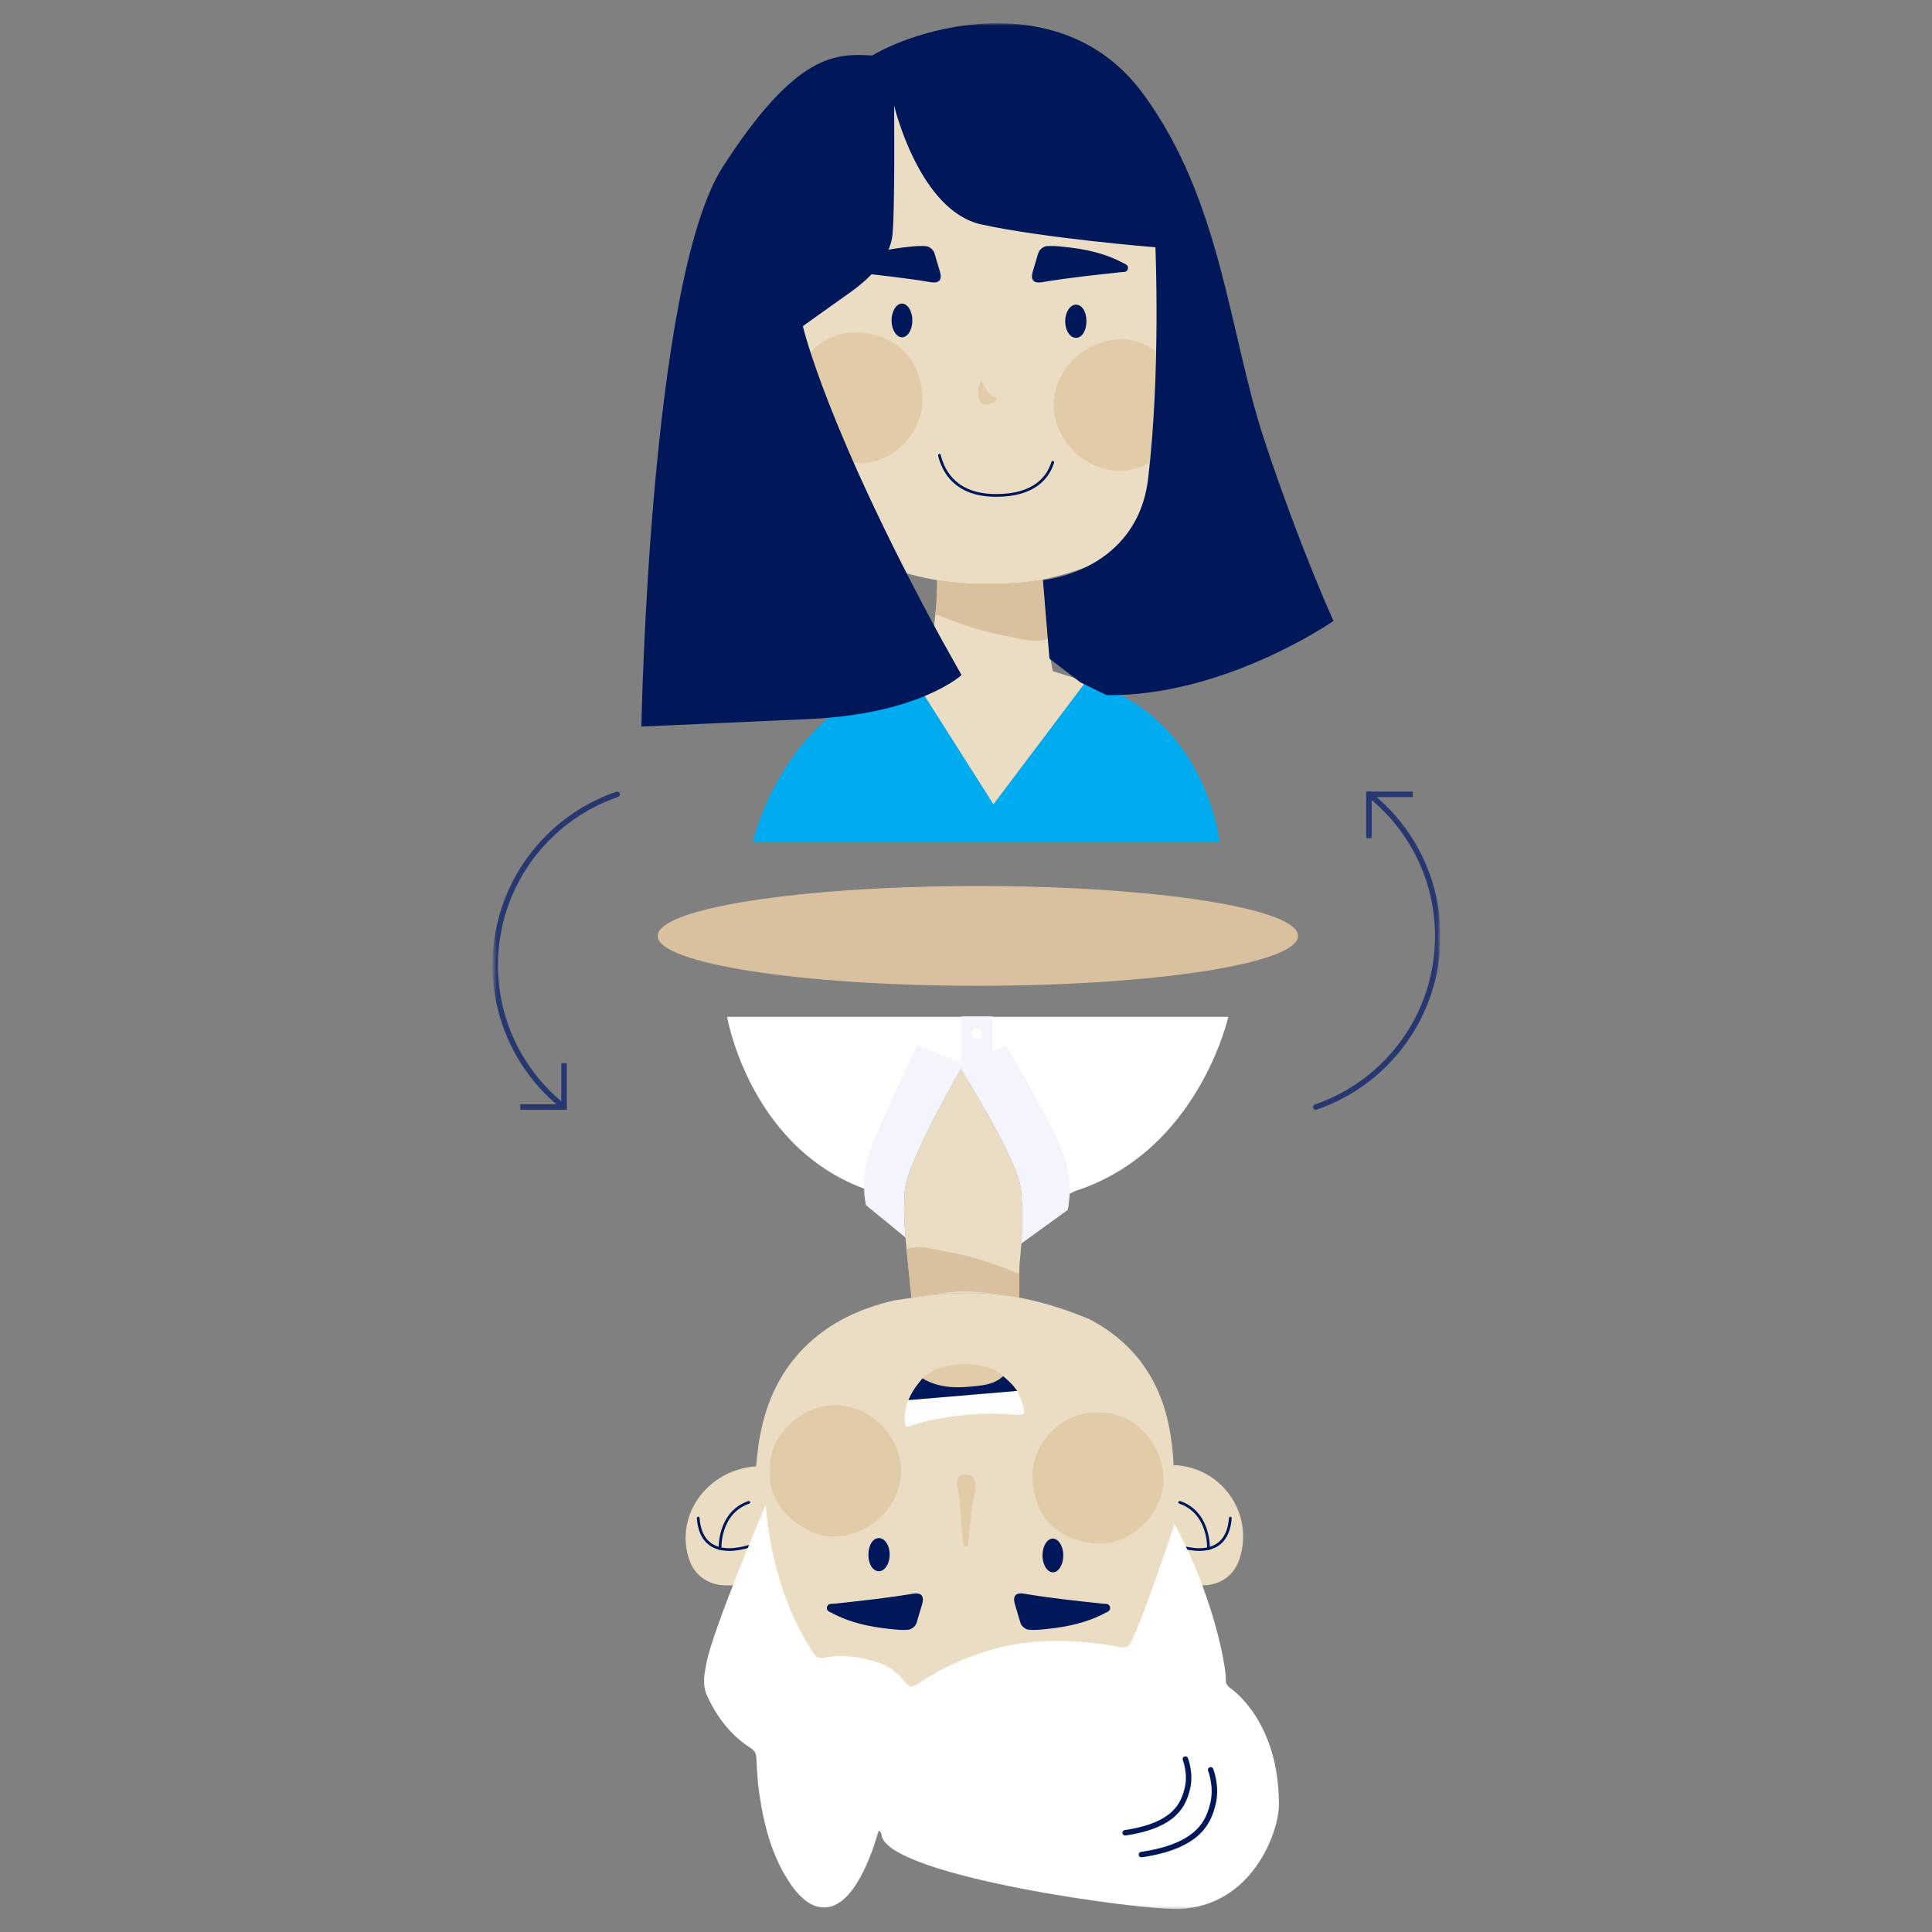 <?xml version="1.0" encoding="UTF-8"?> <svg xmlns="http://www.w3.org/2000/svg" width="706" height="706" viewBox="0 0 706 706" fill="none"><rect x="0" y="0" width="706" height="706" fill="#808080" stroke="none"/><path fill-rule="evenodd" clip-rule="evenodd" d="M330.871 452.203C331.481 459.152 332.516 468.4 333.102 474.255C345.24 472.515 357.375 471.386 372.319 474.165C372.52 469.823 372.459 461.881 372.581 461.901C372.816 459.316 373.056 456.73 373.287 454.145C373.383 452.629 373.892 443.623 373.148 434.951C372.313 425.21 355.312 397.434 351.094 390.673C346.892 398.013 331.485 425.474 330.684 434.821C329.891 444.074 330.972 452.285 330.972 452.285L330.871 452.203Z" fill="#EBDDC4"></path><path fill-rule="evenodd" clip-rule="evenodd" d="M384.705 245.261L383.78 240.178C383.023 235.398 382.477 228.956 382.11 223.391C381.786 219.515 381.462 215.639 381.138 211.762C380.765 211.84 380.383 211.926 380.015 211.997C372.213 213.514 357.575 213.754 349.673 212.914C347.526 212.733 345.318 212.451 343.097 212.094C342.806 215.199 342.16 221.195 341.632 226.135L339.107 245.554L333.095 246.828L355.07 281.441L363.028 293.974L386.478 262.879L396.907 249.05L384.705 245.261Z" fill="#EBDDC4"></path><path fill-rule="evenodd" clip-rule="evenodd" d="M436.62 125.135C436.335 122.831 436.163 120.509 435.744 118.232C434.237 110.042 431.008 79.472 430.075 73.924C426.947 55.322 417.296 41.273 400.477 32.451C392.999 28.529 379.042 24.467 367.002 23.45C359.099 22.61 344.462 22.85 336.661 24.367C322.878 27.047 305.144 33.739 296.031 42.912C286.461 52.547 281.464 64.496 279.391 77.874C278.925 80.882 278.197 88.415 278.2 89.14C278.228 96.554 285.667 156.892 286.599 162.441C289.728 181.043 299.38 195.092 316.197 203.913C323.677 207.836 337.633 211.898 349.673 212.914C357.575 213.755 372.213 213.514 380.015 211.997C393.797 209.318 411.53 202.626 420.643 193.452C430.215 183.818 435.212 171.868 437.284 158.489C437.75 155.483 438.477 147.949 438.474 147.225C438.446 139.811 438.089 132.428 436.62 125.135Z" fill="#EBDDC4"></path><path fill-rule="evenodd" clip-rule="evenodd" d="M424.937 571.431C423.113 574.64 422.784 578.321 421.749 581.774C418.824 591.541 415.229 601.019 410.583 610.108C409.646 611.94 408.831 612.648 406.566 612.234C390.846 609.36 375.149 608.733 359.563 613.255C350.248 615.958 341.535 619.957 333.48 625.317C331.276 626.784 330.25 627.412 328.238 624.641C324.179 619.053 317.839 617.064 311.245 615.983C307.28 615.333 303.287 615.216 299.363 616.04C297.147 616.506 296.069 615.895 294.955 613.925C286.751 599.416 281.796 583.802 278.798 567.501C278.38 565.23 278.208 562.912 277.924 560.615C276.459 553.339 276.102 545.976 276.074 538.579C276.072 537.857 276.796 530.342 277.261 527.342C279.33 513.996 284.314 502.077 293.862 492.465C302.953 483.314 314.304 478.077 326.792 475.193C347.431 472.07 366.661 469.039 398.052 482.031C414.829 490.829 424.456 504.844 427.577 523.402C428.507 528.936 428.977 534.532 428.96 540.157C428.461 546.273 428.126 552.401 427.021 558.456C426.234 562.765 425.625 567.105 424.937 571.431Z" fill="#EBDDC4"></path><path fill-rule="evenodd" clip-rule="evenodd" d="M424.797 566.644C425.485 562.318 426.094 557.977 426.881 553.669C427.986 547.614 428.321 541.485 428.82 535.37C446.291 536.003 458.224 552.76 453.05 569.394C451.167 575.445 446.367 579.054 440.022 579.32C436.693 579.458 433.416 579.088 430.137 578.643C428.357 574.644 426.577 570.644 424.797 566.644Z" fill="#EBDDC4"></path><path fill-rule="evenodd" clip-rule="evenodd" d="M389.131 433.996C389.337 433.778 389.544 433.56 389.751 433.343C389.544 433.56 389.337 433.778 389.131 433.996Z" fill="#F3EDED"></path><path fill-rule="evenodd" clip-rule="evenodd" d="M319.925 435.767L320.493 433.471C326.008 419.072 332.709 390.579 348.766 389.481C350.889 389.097 360.175 390.374 362.501 390.374C362.501 390.374 365.579 405.419 372.074 411.229L371.819 411.33L383.252 439.612L392.84 435.286C392.84 435.286 392.843 435.255 392.843 435.25C437.937 420.746 448.85 371.564 448.85 371.564H265.695C265.695 371.564 274.273 421.864 319.925 435.767Z" fill="white"></path><mask id="mask0" maskUnits="userSpaceOnUse" x="180" y="8" width="346" height="690"><path fill-rule="evenodd" clip-rule="evenodd" d="M180.472 697.596H525.892V8.5H180.472V697.596Z" fill="white"></path></mask><g mask="url(#mask0)"><path fill-rule="evenodd" clip-rule="evenodd" d="M351.293 390.325H362.743V371.414H351.293V390.325Z" fill="#F4F5FC"></path><path fill-rule="evenodd" clip-rule="evenodd" d="M355.07 377.833C355.07 376.76 355.94 375.891 357.012 375.891C358.085 375.891 358.955 376.76 358.955 377.833C358.955 378.905 358.085 379.774 357.012 379.774C355.94 379.774 355.07 378.905 355.07 377.833Z" fill="white"></path><path fill-rule="evenodd" clip-rule="evenodd" d="M367.657 382.117L350.152 389.174C350.152 389.174 372.194 423.826 373.148 434.951C373.963 444.459 373.272 454.372 373.272 454.372L390.163 442.148C390.163 442.148 392.607 432.097 388.533 421.232C384.459 410.367 367.657 382.117 367.657 382.117Z" fill="#F4F5FC"></path><path fill-rule="evenodd" clip-rule="evenodd" d="M335.117 381.966L352.153 388.833C352.153 388.833 331.612 423.993 330.683 434.82C329.89 444.073 330.971 452.284 330.971 452.284L316.445 440.389C316.445 440.389 314.066 430.608 318.031 420.033C321.997 409.459 335.117 381.966 335.117 381.966Z" fill="#F4F5FC"></path><path fill-rule="evenodd" clip-rule="evenodd" d="M281.43 537.279C280.382 524.33 293.386 513.395 305.256 513.46C318.315 513.531 329.38 525.101 329.288 537.696C329.197 550.457 317.754 561.462 304.582 561.532C293.61 561.59 279.953 550.223 281.43 537.279Z" fill="#E2CCA8"></path><path fill-rule="evenodd" clip-rule="evenodd" d="M401.168 516.343C414.066 515.07 425.449 528.108 425.223 540.831C425.008 552.829 413.83 564.699 400.897 564.03C386.593 563.289 377.403 554.103 377.267 539.13C377.164 527.915 387.948 515.263 401.168 516.343Z" fill="#E2CCA8"></path><path fill-rule="evenodd" clip-rule="evenodd" d="M371.732 508.272C372.364 509.792 373.138 511.269 373.601 512.838C374.812 516.943 374.496 517.291 370.117 516.925C358.971 515.994 348.001 517.117 337.15 519.676C336.189 519.904 335.234 520.184 334.306 520.524C330.579 521.888 330.602 521.9 330.62 518.028C330.629 515.794 331.115 513.676 331.964 511.627C345.22 510.508 358.476 509.39 371.732 508.272Z" fill="#FDFDFD"></path><path fill-rule="evenodd" clip-rule="evenodd" d="M332.302 595.49C329.772 595.792 327.466 595.5 325.157 595.257C317.853 594.488 310.74 593.008 304.185 589.526C303.279 589.045 301.865 588.708 302.203 587.262C302.531 585.864 303.854 586.14 304.947 586.022C314.502 584.986 324.062 583.987 333.547 582.386C336.716 581.851 337.855 583.226 336.941 586.325C336.317 588.443 335.643 590.548 335.052 592.676C334.619 594.231 333.54 595.045 332.302 595.49Z" fill="#00175A"></path><path fill-rule="evenodd" clip-rule="evenodd" d="M375.53 595.49C378.06 595.792 380.366 595.5 382.676 595.257C389.98 594.488 397.092 593.008 403.648 589.526C404.554 589.045 405.967 588.708 405.63 587.262C405.302 585.864 403.978 586.14 402.886 586.022C393.331 584.986 383.771 583.987 374.286 582.386C371.117 581.851 369.977 583.226 370.891 586.325C371.516 588.443 372.19 590.548 372.781 592.676C373.213 594.231 374.292 595.045 375.53 595.49Z" fill="#00175A"></path><path fill-rule="evenodd" clip-rule="evenodd" d="M337.09 503.666C337.09 503.666 341.04 500.448 343.432 499.805C349.801 498.091 356.361 497.786 362.53 500.245C365.422 501.398 366.573 502.872 366.573 502.872C363.101 506.143 360 506.273 354.266 506.729C348.341 507.289 342.42 506.887 337.09 503.666Z" fill="#E2CCA8"></path><path fill-rule="evenodd" clip-rule="evenodd" d="M337.09 503.666C342.42 506.887 348.341 507.289 354.266 506.729C358.555 506.325 363.101 506.143 366.573 502.872C369.712 505.564 370.221 506.272 371.732 508.272C358.476 509.391 345.22 510.509 331.964 511.628C333.212 508.678 334.394 506.94 337.09 503.666Z" fill="#00175A"></path><path fill-rule="evenodd" clip-rule="evenodd" d="M349.807 542.597C349.724 540.512 349.911 538.894 352.71 538.866C355.316 538.838 356.318 540.156 356.49 542.413C356.703 545.196 355.514 547.788 355.214 550.504C354.733 554.853 354.317 559.208 353.86 563.56C353.796 564.166 354.031 565.075 353.109 565.12C352.105 565.171 351.962 564.268 351.886 563.491C351.207 556.521 351.038 549.502 349.807 542.597Z" fill="#E2CCA8"></path><path fill-rule="evenodd" clip-rule="evenodd" d="M317.338 568.24C317.304 564.768 318.882 562.143 321.057 562.054C323.344 561.962 325.181 564.798 325.106 568.307C325.039 571.449 323.338 574.075 321.311 574.164C319.059 574.263 317.374 571.751 317.338 568.24Z" fill="#00175A"></path><path fill-rule="evenodd" clip-rule="evenodd" d="M380.952 568.402C380.963 564.97 382.653 562.23 384.755 562.237C386.81 562.244 388.582 565.12 388.562 568.422C388.543 571.805 386.819 574.58 384.744 574.566C382.662 574.551 380.94 571.754 380.952 568.402Z" fill="#00175A"></path><path d="M428.202 564.043C428.202 564.043 448.217 573.001 449.595 554.76" stroke="#00175A" stroke-linecap="round" stroke-linejoin="round"></path><path d="M441.606 565.896C441.606 565.896 442.2 552.817 431.098 548.989" stroke="#00175A" stroke-linecap="round" stroke-linejoin="round"></path><path fill-rule="evenodd" clip-rule="evenodd" d="M274.593 578.643C271.314 579.088 268.037 579.458 264.708 579.32C258.363 579.054 253.562 575.445 251.68 569.394C246.506 552.76 259.561 536.451 277.031 535.817C277.531 541.933 276.743 547.614 277.849 553.669C278.636 557.977 279.244 562.318 279.932 566.644C278.153 570.644 276.372 574.644 274.593 578.643Z" fill="#EBDDC4"></path><path d="M276.527 564.043C276.527 564.043 256.513 573.001 255.135 554.76" stroke="#00175A" stroke-linecap="round" stroke-linejoin="round"></path><path d="M263.123 565.896C263.123 565.896 262.53 552.817 273.632 548.989" stroke="#00175A" stroke-linecap="round" stroke-linejoin="round"></path><path fill-rule="evenodd" clip-rule="evenodd" d="M240.323 342.002C240.323 331.933 292.71 323.771 357.332 323.771C421.955 323.771 474.342 331.933 474.342 342.002C474.342 352.07 421.955 360.232 357.332 360.232C292.71 360.232 240.323 352.07 240.323 342.002Z" fill="#D9C19F"></path><path fill-rule="evenodd" clip-rule="evenodd" d="M432.923 148.221C433.971 161.169 420.967 172.105 409.097 172.04C396.038 171.969 384.974 160.399 385.065 147.804C385.156 135.043 396.599 124.037 409.771 123.968C420.743 123.909 434.4 135.277 432.923 148.221Z" fill="#E2CCA8"></path><path fill-rule="evenodd" clip-rule="evenodd" d="M313.184 169.157C300.286 170.43 288.903 157.392 289.13 144.669C289.344 132.67 300.522 120.801 313.455 121.469C327.759 122.211 336.95 131.397 337.086 146.369C337.188 157.585 326.404 170.237 313.184 169.157Z" fill="#E2CCA8"></path><path fill-rule="evenodd" clip-rule="evenodd" d="M382.051 90.01C384.581 89.708 386.887 90 389.197 90.243C396.5 91.011 403.613 92.492 410.168 95.973C411.075 96.454 412.488 96.792 412.15 98.238C411.823 99.636 410.499 99.359 409.406 99.478C399.852 100.514 390.291 101.513 380.807 103.114C377.637 103.649 376.498 102.273 377.412 99.175C378.037 97.057 378.71 94.952 379.301 92.824C379.734 91.269 380.813 90.455 382.051 90.01Z" fill="#00175A"></path><path fill-rule="evenodd" clip-rule="evenodd" d="M338.822 90.01C336.292 89.708 333.986 90 331.676 90.243C324.373 91.011 317.26 92.492 310.705 95.973C309.798 96.454 308.385 96.792 308.722 98.238C309.05 99.636 310.374 99.359 311.467 99.478C321.021 100.514 330.582 101.513 340.066 103.114C343.236 103.649 344.375 102.273 343.461 99.175C342.836 97.057 342.163 94.952 341.571 92.824C341.139 91.269 340.06 90.455 338.822 90.01Z" fill="#00175A"></path><path fill-rule="evenodd" clip-rule="evenodd" d="M397.013 117.26C397.048 120.731 395.47 123.357 393.294 123.445C391.007 123.538 389.171 120.702 389.245 117.193C389.312 114.05 391.013 111.425 393.04 111.335C395.292 111.237 396.978 113.748 397.013 117.26Z" fill="#00175A"></path><path fill-rule="evenodd" clip-rule="evenodd" d="M333.4 117.098C333.389 120.53 331.699 123.269 329.597 123.262C327.542 123.255 325.771 120.38 325.79 117.078C325.809 113.695 327.534 110.92 329.608 110.934C331.69 110.949 333.412 113.746 333.4 117.098Z" fill="#00175A"></path><path d="M343.29 166.374C344.806 172.661 349.547 181.044 364.057 181.044C378.207 181.044 383.067 174.239 384.705 168.925" stroke="#00175A" stroke-linecap="round"></path><path fill-rule="evenodd" clip-rule="evenodd" d="M333.094 246.829L363.028 293.975L396.907 249.051C440.844 261.372 445.699 307.808 445.699 307.808H275.068C275.068 307.808 286.146 257.74 333.094 246.829Z" fill="#00ACEF"></path><path fill-rule="evenodd" clip-rule="evenodd" d="M358.965 139.368C359.422 141.264 361.652 144.872 363.748 145.217C365.845 145.56 361.663 149.017 358.938 147.461C356.213 145.904 357.543 138.748 358.965 139.368Z" fill="#E2CCA8"></path><path fill-rule="evenodd" clip-rule="evenodd" d="M381.386 211.712C380.928 211.808 380.464 211.91 380.015 211.998C372.213 213.515 357.575 213.756 349.673 212.915C347.291 212.714 344.835 212.39 342.368 211.975C342.356 216.256 342.19 221.061 341.811 224.723C342.354 224.816 342.937 224.816 343.438 225.019C351.465 228.244 359.655 231.012 368.174 232.522C373.026 233.382 377.906 235.103 382.948 233.579C382.221 226.504 381.796 218.499 381.607 214.358C381.533 213.476 381.459 212.594 381.386 211.712Z" fill="#D9C19F"></path><path d="M225.536 290.271C199.633 299.129 180.972 323.702 180.972 352.704C180.972 373.75 190.803 392.472 206.098 404.538" stroke="#273870" stroke-width="2" stroke-linecap="round"></path><path d="M206.11 388.541V404.538H190.113" stroke="#273870" stroke-width="2"></path><path d="M480.827 404.538C506.73 395.68 525.391 371.106 525.391 342.104C525.391 321.059 515.56 302.337 500.266 290.271" stroke="#273870" stroke-width="2" stroke-linecap="round"></path><path d="M500.253 306.268V290.271H516.25" stroke="#273870" stroke-width="2"></path><path fill-rule="evenodd" clip-rule="evenodd" d="M351.367 246.685C351.367 246.685 335.98 260.946 295.732 262.747C255.485 264.549 234.388 265.505 234.388 265.505C234.388 265.505 237.227 102.714 264.166 60.915C291.105 19.118 305.505 19.529 318.767 20.271C337.094 9.394 388.871 -4.886 417.671 34.209C446.47 73.306 449.122 121.765 462.006 160.758C474.889 199.75 487.284 226.918 487.284 226.918C487.284 226.918 447.606 254.493 404.407 254.026L394.789 249.341L383.494 240.659L381.116 211.997C381.116 211.997 415.514 208.93 419.565 174.83C424.178 136 422.218 90.372 422.218 90.372C422.218 90.372 381.292 87.028 358.556 82.001C335.82 76.975 326.725 38.532 326.725 38.532C326.725 38.532 327.104 80.76 325.968 87.015C324.831 93.27 320.193 100.111 310.576 106.921C300.958 113.732 293.385 119.174 293.385 119.174C293.385 119.174 301.64 155.633 343.951 233.44L351.367 246.685Z" fill="#00175A"></path><path fill-rule="evenodd" clip-rule="evenodd" d="M352.613 471.883C357.219 471.883 368.637 473.302 372.452 474.15C372.551 471.664 372.467 467.805 372.492 465.279C372.136 465.237 371.783 465.188 371.463 465.06C363.326 461.788 355.023 458.984 346.386 457.452C341.422 456.572 336.428 454.805 331.265 456.426C331.869 462.623 332.608 469.464 333.082 474.196C333.929 474.072 346.793 471.883 352.613 471.883Z" fill="#D9C19F"></path><path fill-rule="evenodd" clip-rule="evenodd" d="M322.295 671.295C322.028 670.483 322.165 669.465 321.085 668.978C319.159 675.498 316.914 681.883 313.384 687.72C306.01 699.912 296.855 700.203 288.816 688.356C281.966 678.26 279.077 666.716 277.382 654.839C276.801 650.769 276.596 646.635 276.403 642.522C276.323 640.805 275.829 639.751 274.298 638.776C267.027 634.15 262.061 627.539 258.448 619.814C256.516 615.679 257.387 611.474 258.232 607.354C260.902 594.319 279.682 550.251 279.804 549.917C280.092 552.23 281.288 579.78 296.957 603.604C298.078 605.587 299.164 606.203 301.396 605.734C305.347 604.904 309.369 605.022 313.361 605.676C320.004 606.765 326.389 608.769 330.476 614.396C332.503 617.187 333.536 616.553 335.755 615.076C343.867 609.679 352.642 605.65 362.024 602.929C377.72 598.375 393.529 599.006 409.359 601.9C411.641 602.317 412.462 601.604 413.405 599.759C418.084 590.606 429.234 557.056 429.139 556.88C443.2 582.593 448.115 608.708 447.955 614.067C447.916 615.382 448.643 616.024 449.484 616.803C449.484 616.803 467.356 628.39 467.351 659.385C467.35 669.747 457.389 696.468 431.097 697.574C416.908 698.172 327.083 685.851 322.295 671.295Z" fill="white"></path><path d="M417.112 677.714C438.462 674.579 441.685 665.415 443.247 659.113C444.812 652.813 442.413 646.757 442.413 646.757" stroke="#00175A" stroke-width="2" stroke-linecap="round"></path><path d="M411.163 669.745C429.733 667.02 432.534 659.052 433.894 653.571C435.255 648.091 433.168 642.819 433.168 642.819" stroke="#00175A" stroke-width="2" stroke-linecap="round"></path></g></svg> 